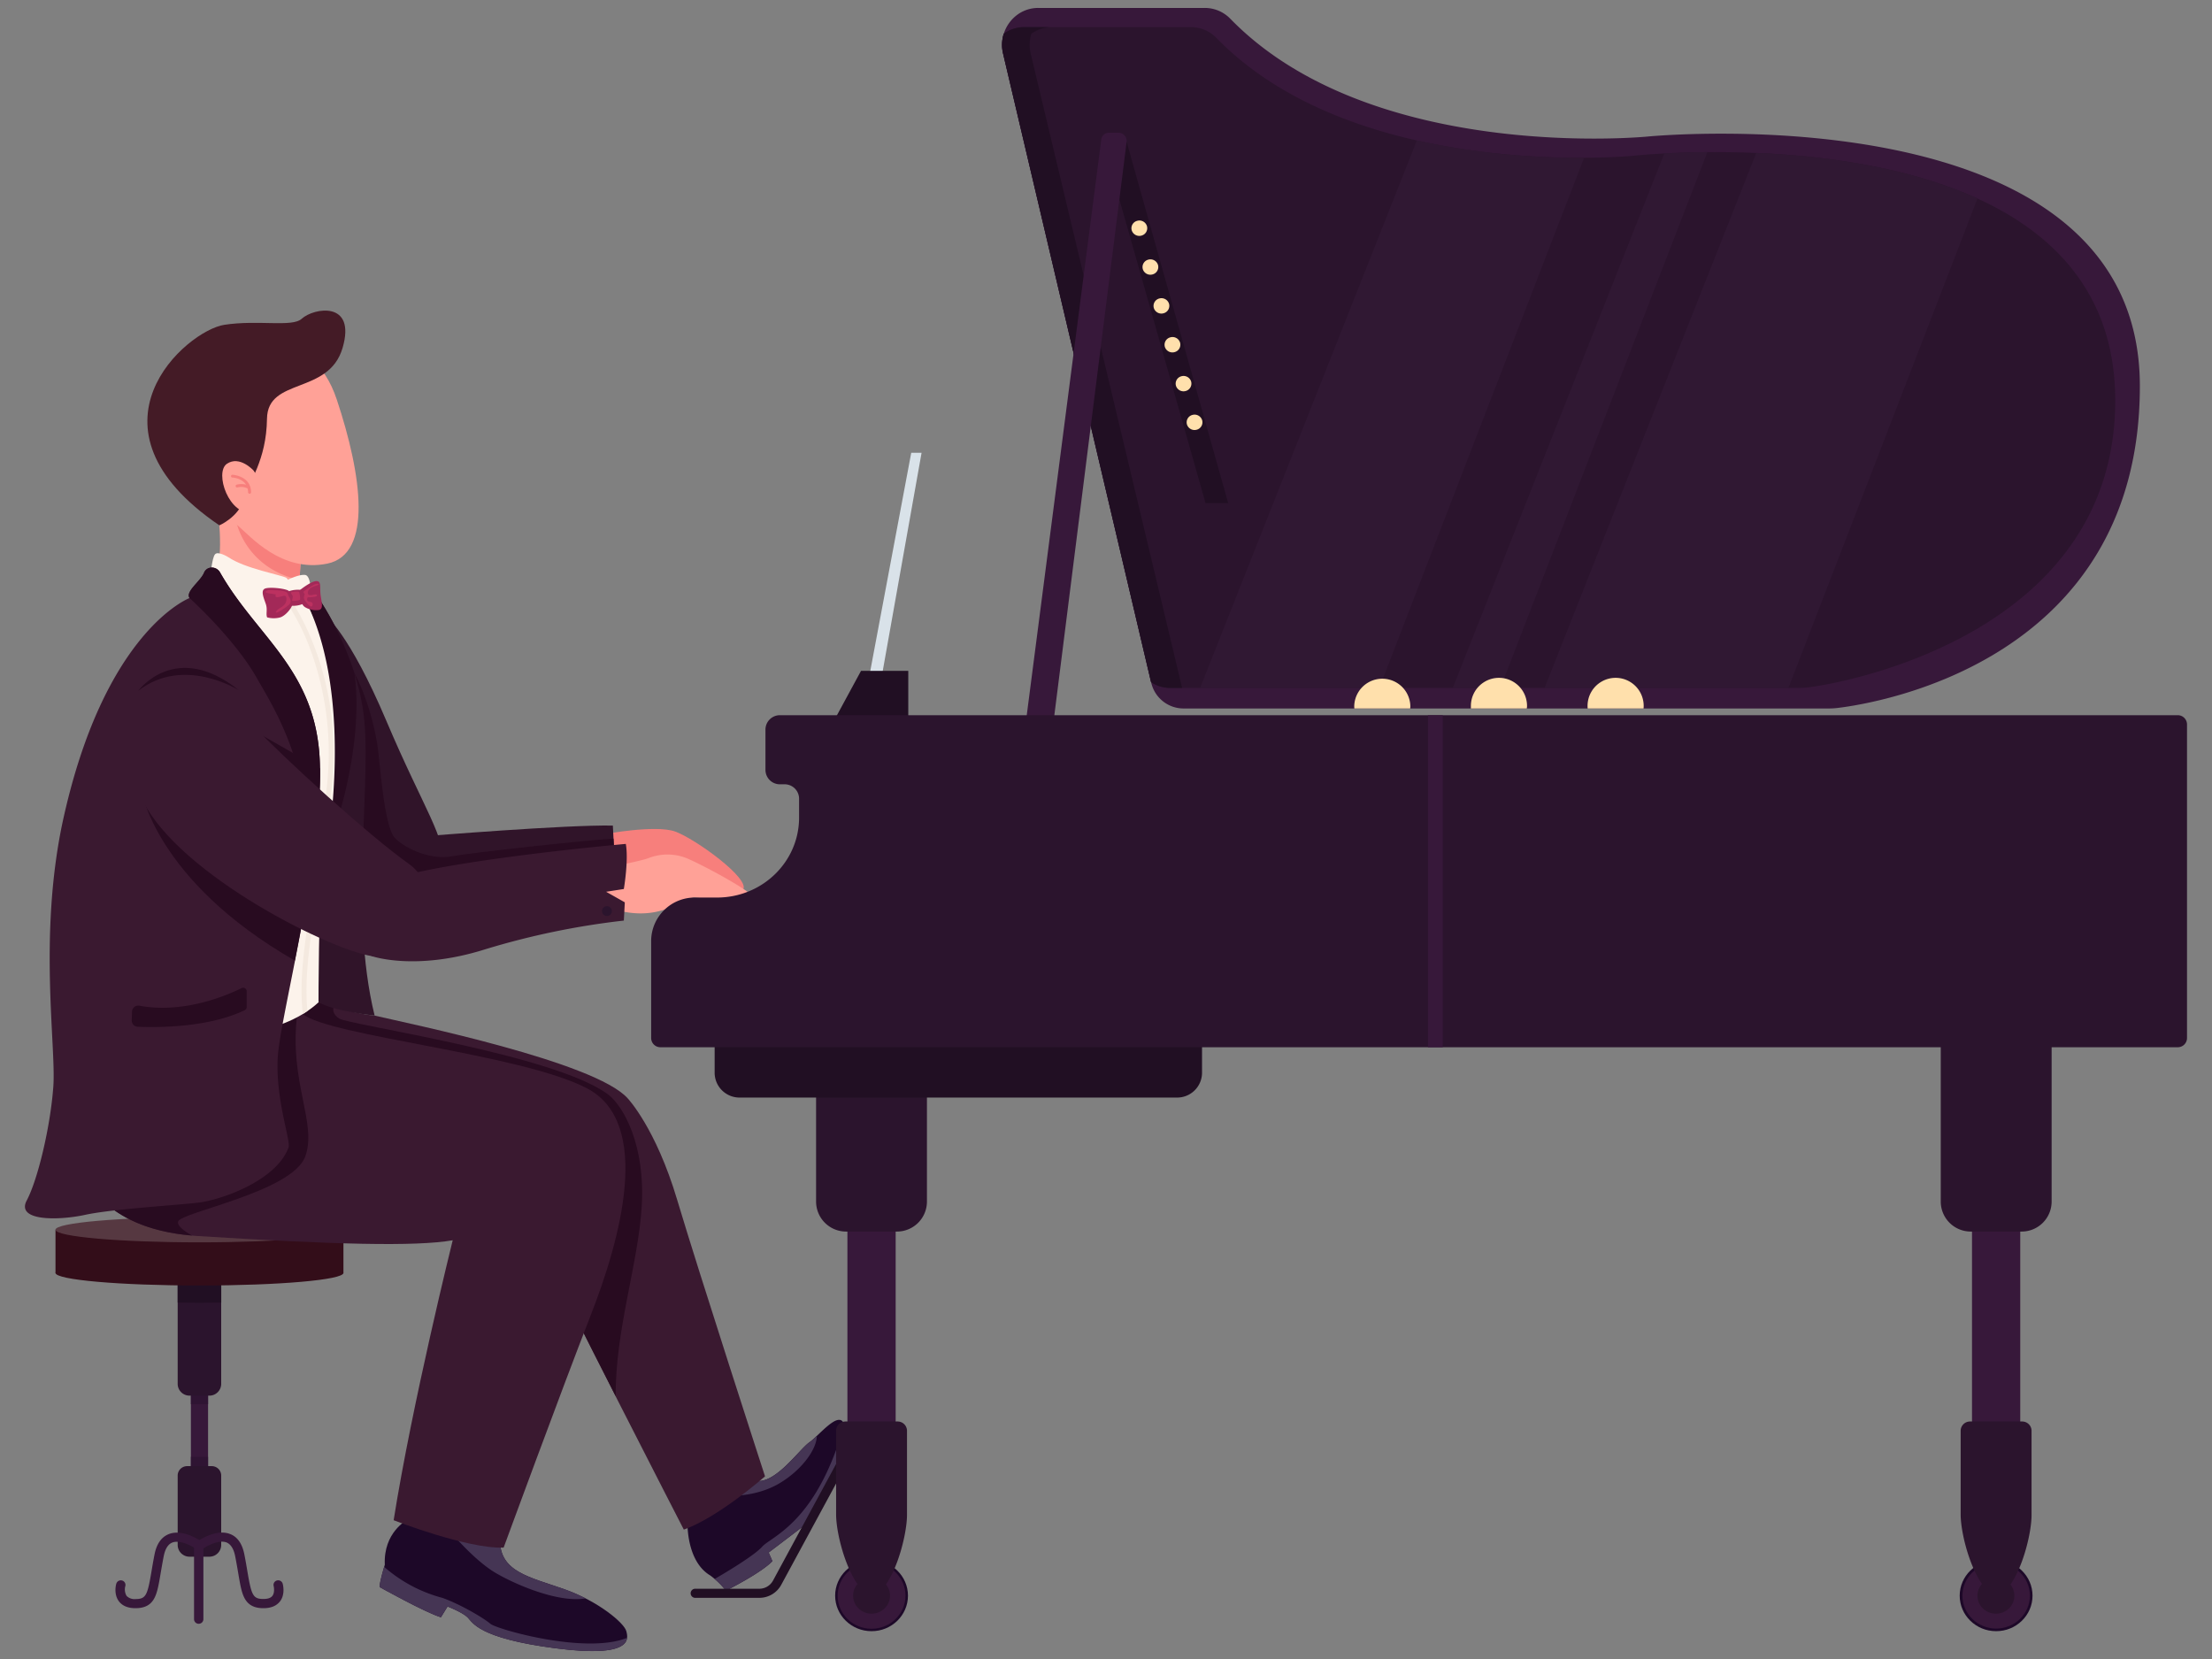 <svg xmlns="http://www.w3.org/2000/svg" width="800" height="600" viewBox="0 0 800 600"><rect x="0" y="0" width="800" height="600" fill="#808080" stroke="none"/><defs><style>.a{fill:#37183a;}.b{fill:#2f1433;}.c{fill:#2b142d;}.d{fill:#210f23;}.e{fill:#330d19;}.f{fill:#563841;}.g{fill:#1d0828;}.h{fill:#453554;}.i{fill:#3a1930;}.j{fill:#280b20;}.k{fill:#ffa197;}.l{fill:#f77f7c;}.m{fill:#441b26;}.n{fill:#301429;}.o{fill:#fcf3eb;}.p{fill:#f4e9df;}.q{fill:#a32958;}.r{fill:#bc3160;}.s{fill:#301833;}.t{fill:#ffe0ac;}.u{fill:#d9e2e9;}</style></defs><rect class="a" x="69.04" y="495.63" width="6.21" height="42.95"/><rect class="b" x="69.04" y="495.63" width="6.21" height="12.23"/><rect class="b" x="69.04" y="526.87" width="6.21" height="11.71"/><path class="c" d="M64.26,461.8H80a0,0,0,0,1,0,0v38.68a4.27,4.27,0,0,1-4.27,4.27H68.53a4.27,4.27,0,0,1-4.27-4.27V461.8A0,0,0,0,1,64.26,461.8Z"/><path class="d" d="M64.26,471.11q3.85.06,7.88.06t7.88-.06v-9c-2.57,0-5.2-.05-7.88-.05s-5.31,0-7.88.05Z"/><path class="c" d="M67.67,530.25H76.6A3.41,3.41,0,0,1,80,533.67v25.12A4.27,4.27,0,0,1,75.75,563H68.53a4.27,4.27,0,0,1-4.27-4.27V533.67A3.41,3.41,0,0,1,67.67,530.25Z"/><path class="a" d="M49,581.62c-2.69,0-4.68-.81-5.94-2.41-2-2.58-1.14-6.05-1-6.44a1.7,1.7,0,0,1,2.08-1.16,1.65,1.65,0,0,1,1.19,2,4.59,4.59,0,0,0,.46,3.58A4,4,0,0,0,49,578.32c3.81,0,4.33-1.38,5.79-10,.3-1.79.64-3.82,1.09-6.1.76-3.88,2.52-6.37,5.22-7.41,5.16-2,11.59,2.55,11.86,2.75a1.62,1.62,0,0,1,.37,2.3,1.74,1.74,0,0,1-2.37.36c-1.43-1-5.78-3.43-8.63-2.34-1.55.6-2.6,2.27-3.13,5-.44,2.24-.78,4.24-1.08,6-.7,4.14-1.2,7.12-2.34,9.2C54.48,580.49,52.32,581.62,49,581.62Z"/><path class="a" d="M95.26,581.62c-3.31,0-5.46-1.13-6.79-3.57-1.13-2.08-1.63-5.06-2.33-9.2-.3-1.77-.64-3.77-1.08-6-.53-2.69-1.59-4.36-3.13-5-2.85-1.09-7.2,1.32-8.63,2.34a1.74,1.74,0,0,1-2.37-.36,1.61,1.61,0,0,1,.37-2.3c.27-.2,6.69-4.73,11.86-2.75,2.7,1,4.46,3.53,5.22,7.41.45,2.28.79,4.31,1.09,6.1,1.46,8.62,2,10,5.79,10,1.58,0,2.67-.37,3.25-1.11,1-1.31.47-3.56.46-3.58a1.65,1.65,0,0,1,1.19-2,1.7,1.7,0,0,1,2.08,1.16c.1.39,1,3.86-1,6.44C99.94,580.81,98,581.62,95.26,581.62Z"/><path class="a" d="M71.87,587.26a1.67,1.67,0,0,1-1.69-1.65V558.8a1.69,1.69,0,0,1,3.38,0v26.81A1.67,1.67,0,0,1,71.87,587.26Z"/><ellipse class="e" cx="72.14" cy="460.36" rx="52.07" ry="4.56"/><rect class="e" x="20.07" y="444.75" width="104.14" height="15.62"/><ellipse class="f" cx="72.14" cy="444.75" rx="52.07" ry="4.56"/><path class="g" d="M248.65,550.56s-.54,14.05,8.27,19.26a29.37,29.37,0,0,1,5.61,5.46s12.55-6.24,16.82-10.67L278,561.49s9.61-7.29,13.35-10.15,15.49-28.38,14.15-35.4-9.07,3.12-12.81,5.72-12.55,15.62-19.76,13.8Z"/><path class="h" d="M305.52,515.94a6,6,0,0,0-.18-.73c-10,35.58-26.33,40.38-29.72,44.2-2.93,3.28-13.79,9.7-17.16,11.65a27.36,27.36,0,0,1,4.07,4.22s12.55-6.24,16.82-10.67L278,561.49s9.61-7.29,13.35-10.15S306.86,523,305.52,515.94Z"/><path class="h" d="M295.4,519.34a27,27,0,0,1-2.69,2.32c-3.74,2.61-12.55,15.62-19.76,13.8L264,541c3.6,0,11.37-.53,18.26-4.76C290.53,531.19,295.45,523.72,295.4,519.34Z"/><path class="i" d="M115.19,362.44s11.54,4.06,20.29,4.86c12.23,2.87,79.79,16.67,91.54,29.94,0,0,10.14,10.67,17.89,36.7s31.77,100,31.77,100-16.82,14.83-29.37,19.26c0,0-45.4-88.24-53.41-105.94S56.38,467.52,62.79,369.91Z"/><path class="j" d="M232.09,436.29c1.33-21.87-6.41-35.92-12-40.35-19.22-14.58-94-25.25-97.47-27.59-2.31-1.56-2.25-3.24-1.95-4.18-3.24-.95-5.46-1.73-5.46-1.73l-52.4,7.47c-6.41,97.61,123.1,59.61,131.11,77.31,3.91,8.62,16.68,34,28.76,57.73C222.49,481.1,230.82,457.15,232.09,436.29Z"/><path class="g" d="M147.17,549.77s-8.54,4.43-8,16.14c0,0-1.87,6-1.87,8.07,0,0,16.29,9.11,22.17,10.93l2.4-3.9s5.34,2.08,7.21,3.9,3.74,7.55,31.78,11.2,26.43-3.39,25.63-6.25-9.88-10.67-22.43-15.1-23.23-6.24-23.23-17.7Z"/><path class="h" d="M226.79,592.34c-15,6.09-47.17-3.11-49.44-5.08s-10.68-7-17.36-9.37a52.1,52.1,0,0,1-21.06-11.22c-.5,1.68-1.64,5.69-1.64,7.31,0,0,16.29,9.11,22.17,10.93l2.4-3.9s5.34,2.08,7.21,3.9,3.74,7.55,31.78,11.2C222.38,598.91,226.43,595.41,226.79,592.34Z"/><path class="h" d="M179.48,569c8.23,4.76,23.15,10.73,32.35,9.07a63.87,63.87,0,0,0-7.78-3.35c-12.55-4.42-23.23-6.24-23.23-17.7L162.05,553C164.44,555.85,172.34,564.9,179.48,569Z"/><path class="i" d="M28,371.46S4.31,442.53,71.07,447c49.67,3.12,79.31,3.9,92.66,1.56,0,0-14.69,59.09-21.36,101.25,0,0,26.7,10.42,39.78,9.9,0,0,20.83-56.75,31.51-84.08s22.43-69.5-1.33-82-93.25-18.91-102.84-26.89Z"/><path class="j" d="M107.49,366.82,28,371.46S4.7,441.37,69.44,446.84c-3-1.7-5.51-3.61-5-5.09,1.07-3.38,41.12-10.67,45.93-23.42C114.86,406.29,104.41,391.24,107.49,366.82Z"/><path class="k" d="M78,179.38s2.94,15.35.8,26.29c0,0,20.3,10.67,29.37,9.11,0,0,.27-12.24,1.34-17.7Z"/><path class="l" d="M109.52,197.08l-9.14-5.14-14.89-3.19s3.15,16.66,22.87,21A106.93,106.93,0,0,1,109.52,197.08Z"/><path class="k" d="M88.69,125.76s24-8.59,33.11,18.74,13.09,56-3.47,59.35-28-10.16-31.78-13.28-9.61-11.71-10.94-27.85S76.94,132.26,88.69,125.76Z"/><path class="m" d="M79.34,190s7-3,8.87-9.46,8.14-14,8.35-29.09,22.33-8.54,27.34-25.63-10.36-14.58-14.82-10.51c-3.42,3.12-15.72.27-28,2.17C67.48,119.58,27,154.39,79.34,190Z"/><path class="k" d="M91.69,170.16s-5-5.55-9.62-2.43.71,19.09,9.62,17.7S93.47,172.59,91.69,170.16Z"/><path class="l" d="M84.24,171.72a.52.52,0,1,0-.06,1c.17,0,3.32.24,4.8,2.57a6.39,6.39,0,0,0-3.4,0,.52.52,0,0,0-.34.66.55.55,0,0,0,.68.33,5.12,5.12,0,0,1,3.63.38,5.79,5.79,0,0,1,.18,1.44.54.54,0,0,0,1.07,0C90.8,172.17,84.31,171.73,84.24,171.72Z"/><path class="l" d="M218.45,301.7s18.51-3.47,25.63-1,27.78,17.35,24.57,21.17-14.95,0-19.23-2.78-15.66,4.86-27.41-1.38C222,317.67,217,307.25,218.45,301.7Z"/><path class="n" d="M117.68,222.57s8.54,6.24,22.07,38.18,21.72,42.34,20.66,53.1-16.38,20.82-37-1S84.56,227.43,117.68,222.57Z"/><path class="n" d="M154,302.39s50.91-4.16,67.65-3.81l1.07,21.51s-50.21,19.79-83,4.86Z"/><path class="j" d="M222.72,320.09l-.84-16.79c-10.42.57-51.58,5.12-58.37,6.38-7.48,1.39-16.56-2.43-20.66-6.59s-5.46-28.47-6.41-34c-3-17.7-9.25-27.41-9.25-27.41l-21,41.33c4.48,12,10.72,22.95,17.21,29.82,6.07,6.42,11.67,10.09,16.6,11.79l-.23.35C172.51,339.88,222.72,320.09,222.72,320.09Z"/><path class="o" d="M76.14,208s-5.11,9-8.67,12.13S29.73,238.53,28,371.46c0,0,63,13.54,87.24-9,0,0,9.25-75.66,11-84s-1.54-45.08-13.76-62.63Z"/><path class="p" d="M114.08,234.91c-4.26-11.58-9-18-9.18-18.3a.9.9,0,0,0-1.24-.19.85.85,0,0,0-.2,1.21,78.7,78.7,0,0,1,9,17.86,108.24,108.24,0,0,1,5.81,48.42c-1.59,15.23-3.56,27.9-5.29,39.08-2.83,18.21-4.9,31.56-3.44,43.72.57-.35,1.13-.71,1.67-1.08-1.23-11.7.79-24.74,3.53-42.38,1.73-11.2,3.71-23.89,5.3-39.16a112.39,112.39,0,0,0-.54-27.94A105.47,105.47,0,0,0,114.08,234.91Z"/><path class="o" d="M103.75,209.84s4.18-2.17,6.58-1.91,2.13,7.89,2.13,7.89a16.17,16.17,0,0,1-9.62.26Z"/><path class="o" d="M82.55,201.5s-3.74-2.34-4.81-1-1.6,7.55-1.6,7.55,15.22,9.63,28,9.11c0,0,1.26-7.16-.61-8.2S88.69,205.67,82.55,201.5Z"/><path class="n" d="M113.05,213.2s14.24,18.39,18.16,43-5.34,71.85,4.27,111.07c0,0-14.6-1.39-20.29-4.86,0,0,0-35.06,1.42-48.25s19.18-48.15-6.45-97.78l1.92-.29Z"/><path class="j" d="M110.16,216.41c15.2,29.44,11,72.62,8.18,90.38,3.09-6.1,13.42-38.06,9.85-63.31a112.72,112.72,0,0,0-15.84-31.35,5.91,5.91,0,0,1-.68,2.48A4.72,4.72,0,0,1,110.16,216.41Z"/><path class="q" d="M109.58,218.39a8.89,8.89,0,0,1-4.33.67l-.73-5.26a10.37,10.37,0,0,1,4.37-.44Z"/><path class="q" d="M96.61,223.28a9.15,9.15,0,0,0,4.77,0c2.08-.7,4.24-3.59,4.32-4.6s-.22-4-1.18-4.92-7.54-1.65-8.9-.78-.14,3.48.53,5.51S96.09,222.08,96.61,223.28Z"/><path class="q" d="M108.42,213.45s4-3.25,6-3.29,1.1,2.49,1.59,5.46.84,4.64-.68,5a7.85,7.85,0,0,1-5.06-1.06c-.89-.65-.77-1-1.29-1.52S108.2,214.1,108.42,213.45Z"/><path class="r" d="M105.44,214.16c.11,0,2.41-.53,2.75-.06a10.53,10.53,0,0,1,.37,2.71c.08.33-2.88.73-2.92.4s.47-1.38.12-1.86S105,214.21,105.44,214.16Z"/><path class="r" d="M113.28,211.63a23.05,23.05,0,0,0-3.35,2.23c-.53.5.44.7.19,1.35a2.21,2.21,0,0,0-.21.84,2,2,0,0,0,.5,1.31c.11.16,1.66,2.37,2.35,1.94a1,1,0,0,0,.25-1.13c-.31-.7-1.57-.32-1.89-1a1.49,1.49,0,0,1,.18-1.16c1.52,0,3.3-.11,3.35-.64a.47.47,0,0,0,0-.17c-.34-.68-2.56.58-3.16-.25a1.27,1.27,0,0,1-.09-1c.44-1.95,4-2.11,3.87-2.62,0-.09-.13-.15-.26-.2C114.32,211,113.28,211.63,113.28,211.63Z"/><path class="r" d="M96.94,213.45s6.42-.23,7,1.07l.56,1.29s1.33,1.66.09,2.83-4.54,3.28-4.82,2.89c0-.05,0-.12,0-.18.47-1.28,2.63-1.66,3.47-3.19.51-.95.47-2.22,0-2.57-.2-.15-.42-.22-1.56.13-2.41.73-2.19-.29-1.9-.63S93.71,214.67,96.94,213.45Z"/><path class="i" d="M79.57,207a3.41,3.41,0,0,0-3.81-1.63,3,3,0,0,0-2,1.83c-1.34,3.12-6.8,6.75-5.2,9.09,0,0-31.12,11.73-46.07,81.75-8.55,41.13-2.14,80.43-3.21,95s-5.61,33.58-9.61,41.12,11.48,7.29,21.09,5.21S62.25,436,71.33,435s29.11-8.33,33.12-20.31c.26-3.64-4.81-17.7-4-32.27s16.56-73.15,15.22-107C114.35,242.22,93,230.57,79.57,207Z"/><path class="j" d="M47.75,365.82l-.11,3.24a2.24,2.24,0,0,0,2.17,2.28c6.44.28,25.36.46,38.7-6a1.23,1.23,0,0,0,.71-1.12v-5.73a1.28,1.28,0,0,0-1.86-1.12c-5.26,2.61-20.91,9.34-36.93,6.36A2.25,2.25,0,0,0,47.75,365.82Z"/><path class="j" d="M51,285.32s4.83,32.94,55.64,62.1c1.19-6.06,2.43-12.51,3.6-19.1Z"/><path class="j" d="M115.73,277.9l-24-13.68,22.39,38.61A193,193,0,0,0,115.73,277.9Z"/><path class="j" d="M115.66,275.43C114.35,242.22,93,230.57,79.57,207a3.41,3.41,0,0,0-3.81-1.63,3,3,0,0,0-2,1.83c-1.34,3.12-6.8,6.75-5.2,9.09,0,0,16.15,14.6,24.16,28.65,7.11,12.48,20.75,33.18,19.23,73.57C114.4,303.1,116.14,287.65,115.66,275.43Z"/><path class="j" d="M50,249.83s13.48-18.48,36.38-.21C86.33,249.62,66.5,237,50,249.83Z"/><path class="k" d="M220.94,313.5s10.68-2.08,13.53-3.12a18.75,18.75,0,0,1,13.88,0c5.7,2.43,18.52,9.37,22.44,12.49s-.36,3.13-2.85,3.47-4.63,1.74-7.48.7-5.1-2.09-9-2.43-12.05,9-28.43,4.51l-10.32-6.6Z"/><path class="i" d="M62.84,249.29S39.7,259.36,50.38,286.78s67.3,56.22,84,59,27.78-23.26,13.53-33.32-45.57-38.53-56.25-50S73.88,245.13,62.84,249.29Z"/><path class="i" d="M134.41,345.78s15.67,5.55,41-2.43a278.88,278.88,0,0,1,50.21-10.41l.35-6.6-6.76-3.82,6.41-1s1.78-10.41.71-16.31c0,0-50.92,4.51-77.62,10.76C148.66,315.93,120.53,325,134.41,345.78Z"/><path class="c" d="M221.29,329.47a1.78,1.78,0,1,1-1.78-1.74A1.75,1.75,0,0,1,221.29,329.47Z"/><path class="a" d="M362.77,19.28,416.4,247.09a12,12,0,0,0,11.78,9.14H661.42a25.65,25.65,0,0,0,3.16-.19c14.21-1.7,109.33-16.86,109.33-116.42,0-107.6-178-90.24-178-90.24S496,59.31,444.9,6.72a12.85,12.85,0,0,0-9.22-3.85H375.47a12.72,12.72,0,0,0-8.14,2.93A13.52,13.52,0,0,0,362.77,19.28Z"/><path class="c" d="M765,144.82c0-107.59-174.12-88.5-174.12-88.5s-99.89,9.93-151-42.66a12.82,12.82,0,0,0-9.22-3.85H370.48a12.75,12.75,0,0,0-7.45,2.4,13.44,13.44,0,0,0-.26,7.07l53.54,227.4a12.3,12.3,0,0,0,6.89,2.11H650.74a27.77,27.77,0,0,0,3.16-.19C668.1,246.89,765,228.81,765,144.82Z"/><path class="s" d="M558.62,248.79h88.19l68.37-177c-25.23-11.5-55.59-15.45-80-16.48Z"/><path class="s" d="M525.42,248.79h17.23L617.5,55c-6.06,0-11.34.25-15.57.48Z"/><path class="s" d="M512.42,50.8l-78.37,198h64.8L572.91,57.06A273.73,273.73,0,0,1,512.42,50.8Z"/><path class="d" d="M372.74,19.28a13.44,13.44,0,0,1,.26-7.07,12.75,12.75,0,0,1,7.45-2.4h-10a12.75,12.75,0,0,0-7.45,2.4,13.44,13.44,0,0,0-.26,7.07l53.54,227.4a12.3,12.3,0,0,0,6.89,2.11h4.36Z"/><polygon class="d" points="407.46 51.27 444.19 181.96 436 181.96 399.68 53.89 407.46 51.27"/><path class="t" d="M414.81,81.79a2.77,2.77,0,0,1-2,3.42,2.86,2.86,0,0,1-3.51-1.94,2.76,2.76,0,0,1,2-3.41A2.85,2.85,0,0,1,414.81,81.79Z"/><path class="t" d="M418.81,95.84a2.76,2.76,0,0,1-2,3.41,2.85,2.85,0,0,1-3.5-1.93,2.77,2.77,0,0,1,2-3.42A2.86,2.86,0,0,1,418.81,95.84Z"/><path class="t" d="M422.8,109.88a2.77,2.77,0,0,1-2,3.42,2.86,2.86,0,0,1-3.51-1.93,2.77,2.77,0,0,1,2-3.42A2.86,2.86,0,0,1,422.8,109.88Z"/><path class="t" d="M426.79,123.93a2.77,2.77,0,0,1-2,3.42,2.86,2.86,0,0,1-3.51-1.93,2.77,2.77,0,0,1,2-3.42A2.85,2.85,0,0,1,426.79,123.93Z"/><path class="t" d="M430.79,138a2.77,2.77,0,0,1-2,3.42,2.86,2.86,0,0,1-3.5-1.94,2.77,2.77,0,0,1,2-3.41A2.86,2.86,0,0,1,430.79,138Z"/><path class="t" d="M434.78,152a2.77,2.77,0,0,1-2,3.42,2.87,2.87,0,0,1-3.51-1.94,2.77,2.77,0,0,1,2-3.42A2.86,2.86,0,0,1,434.78,152Z"/><path class="t" d="M594.46,255.3a10.15,10.15,0,0,0-20.3,0c0,.31,0,.62.05.93h20.2C594.44,255.92,594.46,255.61,594.46,255.3Z"/><path class="t" d="M552.27,255.3a10.15,10.15,0,0,0-20.3,0c0,.31,0,.62,0,.93h20.2C552.25,255.92,552.27,255.61,552.27,255.3Z"/><path class="t" d="M510.07,255.3a10.15,10.15,0,0,0-20.29,0c0,.31,0,.62.05.93H510C510.06,255.92,510.07,255.61,510.07,255.3Z"/><path class="a" d="M398.3,50.39,370.84,262.48h10L407.46,51.27a3,3,0,0,0-3-3.28H401.1A2.8,2.8,0,0,0,398.3,50.39Z"/><ellipse class="g" cx="315.21" cy="577.1" rx="13.17" ry="12.84"/><ellipse class="a" cx="315.21" cy="577.1" rx="12.27" ry="11.96"/><path class="d" d="M274.56,577.88h-23a1.65,1.65,0,1,1,0-3.29h23a5.64,5.64,0,0,0,5-2.93l25.36-46.87a1.7,1.7,0,0,1,2.28-.68,1.61,1.61,0,0,1,.71,2.22L282.53,573.2A9,9,0,0,1,274.56,577.88Z"/><rect class="a" x="306.48" y="433.24" width="17.45" height="105.16"/><path class="c" d="M295.18,374.56h40.06a0,0,0,0,1,0,0v60a10.85,10.85,0,0,1-10.85,10.85H306a10.85,10.85,0,0,1-10.85-10.85v-60A0,0,0,0,1,295.18,374.56Z"/><path class="c" d="M315.47,577.49l-.26-.1c-7.74-3-12.82-21.58-12.82-29.69V517.44a3.39,3.39,0,0,1,3.43-3.34H324.6a3.39,3.39,0,0,1,3.43,3.34v30.47C328,555.91,323.07,574.45,315.47,577.49Z"/><ellipse class="c" cx="315.21" cy="577.1" rx="6.68" ry="6.51"/><ellipse class="g" cx="721.92" cy="577.1" rx="13.17" ry="12.84"/><ellipse class="a" cx="721.94" cy="577.1" rx="12.2" ry="11.89"/><rect class="a" x="713.2" y="433.24" width="17.45" height="105.16"/><path class="c" d="M701.89,374.56H742a0,0,0,0,1,0,0v60a10.85,10.85,0,0,1-10.85,10.85H712.75a10.85,10.85,0,0,1-10.85-10.85v-60A0,0,0,0,1,701.89,374.56Z"/><path class="c" d="M722.19,577.49l-.26-.1c-7.74-3-12.83-21.58-12.83-29.69V517.44a3.39,3.39,0,0,1,3.43-3.34h18.78a3.39,3.39,0,0,1,3.43,3.34v30.47C734.74,555.91,729.78,574.45,722.19,577.49Z"/><ellipse class="c" cx="721.85" cy="577.1" rx="6.68" ry="6.51"/><path class="d" d="M258.46,372V388.1a9,9,0,0,0,9.08,8.85H425.65a9,9,0,0,0,9.08-8.85V372Z"/><polygon class="u" points="329.56 163.76 314.07 246.27 318.61 246.27 333.3 163.76 329.56 163.76"/><polygon class="d" points="301.52 260.85 311.4 242.63 328.49 242.63 328.49 260.85 301.52 260.85"/><path class="c" d="M787.62,258.66H282.12a5.22,5.22,0,0,0-5.28,5.15V278.5a5.21,5.21,0,0,0,5.28,5.15h1.54A5.23,5.23,0,0,1,289,288.8v6.88c0,16-13.29,28.93-29.68,28.93H251.5a15.76,15.76,0,0,0-16,15.56v35.28a3.34,3.34,0,0,0,3.38,3.3h548.7a3.34,3.34,0,0,0,3.38-3.3V262A3.34,3.34,0,0,0,787.62,258.66Z"/><rect class="a" x="516.45" y="258.66" width="5.34" height="120.09"/></svg>